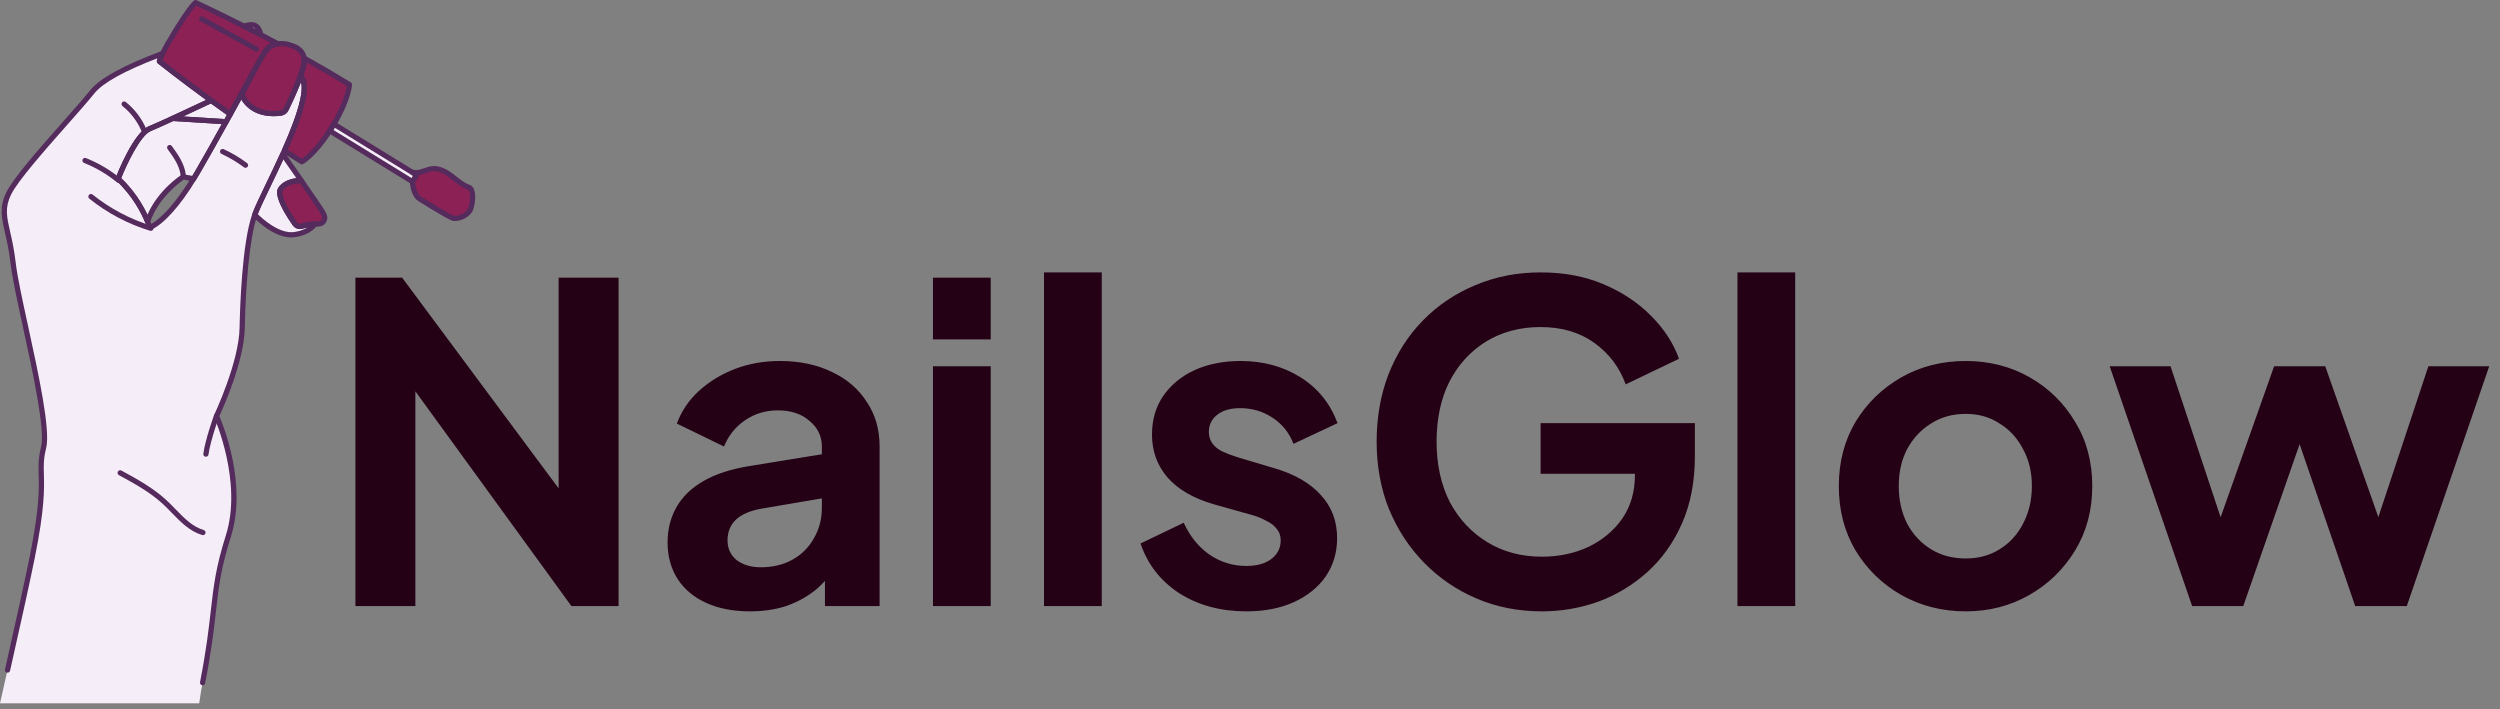 <svg xmlns="http://www.w3.org/2000/svg" width="363" height="103" viewBox="0 0 363 103" fill="none"><rect x="0" y="0" width="363" height="103" fill="#808080" stroke="none"/><path d="M28.926 102.126H0C1.935 93.629 3.791 85.323 4.698 80.824C7.045 69.181 5.318 68.989 6.326 65.014C7.334 61.038 2.542 43.743 1.916 38.278C1.296 32.818 -0.235 31.189 1.249 28.124C2.733 25.058 10.54 16.888 13.415 13.316C15.028 11.315 19.387 9.34 23.6 7.773C23.156 8.678 23.145 8.911 23.145 8.911C23.145 8.911 26.185 11.336 30.657 14.588C30.011 14.892 27.405 16.123 25.084 17.194C23.719 17.819 22.452 18.393 21.745 18.683C19.645 19.546 17.148 25.958 17.148 25.958C19.62 28.253 20.897 30.859 21.429 32.172C21.651 32.71 21.745 33.036 21.745 33.036C23.372 32.348 25.653 29.986 28.114 25.958C28.294 25.668 28.471 25.368 28.651 25.058C29.846 23.005 31.382 20.274 32.819 17.68H32.825C33.026 17.307 33.233 16.94 33.434 16.578C34.712 14.267 35.859 12.169 36.563 10.886C36.05 11.842 35.585 12.742 35.316 13.27C35.156 13.585 35.167 13.963 35.352 14.267C36.862 16.713 39.639 16.588 40.797 16.418C41.123 16.367 41.402 16.159 41.547 15.86C41.992 14.945 43 12.805 43.63 11.037C45.084 12.469 43.366 17.256 41.288 21.888C41.216 22.054 41.144 22.214 41.066 22.38V22.385C39.38 26.112 37.524 29.66 36.992 31.19C35.745 34.732 35.265 42.352 35.167 47.574C35.074 52.796 31.433 60.412 31.433 60.412C31.433 60.412 35.694 69.853 33.155 77.852C30.616 85.856 31.573 88.058 29.416 99.127C29.233 100.07 29.072 101.078 28.926 102.126Z" fill="#F5EDF7"></path><path d="M21.745 18.681C19.645 19.545 17.149 25.956 17.149 25.956C19.62 28.252 20.897 30.858 21.429 32.17C22.81 28.071 26.595 25.677 26.595 25.677L28.115 25.956C28.295 25.666 28.472 25.367 28.652 25.056C29.846 23.003 31.382 20.273 32.82 17.678L25.085 17.192C23.719 17.818 22.453 18.391 21.745 18.681Z" fill="#F5EDF7"></path><path d="M30.658 14.587C31.532 15.224 32.463 15.89 33.434 16.578C34.712 14.267 35.86 12.168 36.563 10.885C36.795 10.456 37.033 10.011 37.266 9.592C37.809 8.61 38.321 7.726 38.641 7.302C39.075 6.723 39.712 6.45 40.358 6.362C39.505 5.906 38.677 5.472 37.881 5.058C37.023 4.608 36.195 4.19 35.415 3.797H35.409C31.263 1.693 28.398 0.379 28.398 0.379C28.398 0.379 27.788 0.726 25.482 4.464C24.499 6.062 23.931 7.106 23.601 7.773C23.156 8.678 23.145 8.91 23.145 8.91C23.145 8.91 26.186 11.335 30.658 14.587Z" fill="#8C2155"></path><path d="M25.085 17.193L32.82 17.679H32.825C33.027 17.307 33.234 16.939 33.435 16.578C32.464 15.89 31.532 15.223 30.659 14.587C30.012 14.892 27.406 16.122 25.085 17.193Z" fill="#F5EDF7"></path><path d="M43.63 11.036C43.926 10.208 44.137 9.458 44.168 8.957C44.184 8.766 44.173 8.585 44.148 8.424C43.915 6.961 42.307 6.609 42.307 6.609C41.842 6.403 41.097 6.263 40.358 6.361C39.711 6.449 39.076 6.724 38.641 7.302C38.32 7.726 37.809 8.61 37.266 9.592C37.033 10.011 36.795 10.456 36.563 10.885C36.05 11.842 35.585 12.741 35.316 13.269C35.156 13.584 35.167 13.961 35.352 14.266C36.862 16.712 39.639 16.587 40.797 16.417C41.123 16.366 41.402 16.158 41.547 15.859C41.992 14.944 42.999 12.803 43.63 11.036Z" fill="#8C2155"></path><path d="M37.881 5.057C37.478 3.501 36.76 3.382 35.415 3.796C36.196 4.189 37.023 4.608 37.881 5.057Z" fill="#F5EDF7"></path><path d="M41.066 22.384C39.38 26.111 37.524 29.659 36.992 31.189C36.992 31.189 40.033 34.472 42.788 34.063C44.494 33.81 45.337 33.06 45.73 32.528C45.156 32.548 44.489 32.632 43.817 32.839C43.445 32.951 43.042 32.818 42.814 32.497C41.972 31.282 40.13 28.443 40.725 27.477C41.227 26.665 42.519 26.142 43.755 26.241C42.669 24.684 41.599 23.144 41.066 22.384Z" fill="#F5EDF7"></path><path d="M45.73 32.527C45.91 32.517 46.076 32.517 46.237 32.517C46.888 32.527 47.327 31.866 47.074 31.271C47.012 31.126 46.939 30.971 46.857 30.805C46.748 30.583 45.243 28.396 43.754 26.24C42.518 26.142 41.226 26.665 40.725 27.476C40.13 28.443 41.971 31.281 42.813 32.496C43.041 32.817 43.444 32.952 43.816 32.838C44.489 32.631 45.156 32.548 45.73 32.527Z" fill="#8C2155"></path><path d="M41.289 21.888C42.131 22.431 42.979 22.968 43.832 23.49C43.832 23.49 45.58 22.55 47.881 18.992C47.912 18.945 47.937 18.899 47.968 18.852C48.051 18.723 48.135 18.588 48.216 18.459C48.304 18.324 48.377 18.19 48.46 18.055C48.465 18.045 48.47 18.035 48.48 18.019C50.688 14.297 50.734 12.275 50.734 12.275C48.558 10.936 46.324 9.638 44.148 8.423C44.173 8.584 44.184 8.765 44.168 8.956C44.137 9.457 43.926 10.207 43.63 11.034C45.084 12.468 43.367 17.255 41.289 21.888Z" fill="#8C2155"></path><path d="M47.968 18.853C47.937 18.9 47.912 18.946 47.881 18.993L59.896 26.381L60.496 25.414C60.491 25.414 60.49 25.414 60.49 25.414L59.906 25.052L48.48 18.02C48.469 18.036 48.464 18.046 48.46 18.057C48.377 18.192 48.304 18.326 48.216 18.46C48.135 18.59 48.051 18.724 47.968 18.853Z" fill="#F5EDF7"></path><path d="M59.896 26.38L59.891 26.386C59.891 26.386 59.943 28.273 60.982 28.909C62.015 29.55 65.671 31.778 65.821 31.706C66.757 31.784 67.734 31.323 68.251 30.532C68.525 30.113 69.006 27.518 68.071 27.197C67.109 26.861 66.344 26.142 65.531 25.533C64.715 24.922 63.748 24.385 62.739 24.504C61.783 24.618 60.852 25.31 59.937 25.006L59.906 25.053L60.49 25.415C60.49 25.415 60.49 25.415 60.496 25.415L59.896 26.38Z" fill="#8C2155"></path><path d="M29.419 99.506C29.395 99.506 29.37 99.504 29.345 99.499C29.14 99.459 29.006 99.26 29.045 99.054C29.961 94.355 30.307 91.315 30.612 88.633C31.01 85.133 31.325 82.367 32.794 77.736C35.26 69.966 31.13 60.661 31.088 60.568C31.041 60.466 31.043 60.349 31.091 60.248C31.128 60.173 34.698 52.645 34.788 47.567C34.84 44.778 35.127 35.346 36.635 31.064C36.949 30.16 37.683 28.636 38.611 26.706C39.263 25.351 40.002 23.817 40.707 22.258C40.712 22.244 40.717 22.231 40.723 22.219C40.8 22.056 40.871 21.899 40.942 21.736C43.197 16.709 44.122 13.418 43.704 11.922C43.066 13.563 42.245 15.289 41.889 16.025C41.69 16.434 41.304 16.721 40.857 16.793C39.645 16.97 36.657 17.099 35.031 14.467C34.634 15.19 34.208 15.964 33.766 16.762L33.61 17.041C33.459 17.311 33.308 17.584 33.158 17.86C33.148 17.878 33.137 17.895 33.124 17.911C31.531 20.786 30.06 23.389 28.98 25.247C28.797 25.562 28.618 25.864 28.436 26.158C26.1 29.979 23.714 32.615 21.892 33.384C21.794 33.427 21.68 33.423 21.581 33.377C21.483 33.33 21.41 33.243 21.38 33.139C21.379 33.136 21.288 32.824 21.078 32.316C20.546 31.003 19.294 28.469 16.891 26.235C16.777 26.129 16.739 25.965 16.795 25.82C17.057 25.148 19.414 19.231 21.601 18.332C22.351 18.025 23.772 17.378 24.927 16.849C26.798 15.986 28.856 15.019 29.919 14.517C25.771 11.486 22.939 9.23 22.91 9.206C22.815 9.13 22.762 9.015 22.768 8.893C22.77 8.828 22.793 8.698 22.887 8.447C18.024 10.313 14.938 12.031 13.71 13.553C12.773 14.719 11.294 16.391 9.729 18.162C6.54 21.771 2.57 26.263 1.591 28.288C0.68 30.169 0.979 31.486 1.474 33.668C1.742 34.848 2.075 36.316 2.293 38.234C2.512 40.151 3.272 43.643 4.077 47.339C5.619 54.424 7.367 62.452 6.694 65.107C6.31 66.618 6.336 67.559 6.371 68.862C6.426 70.941 6.503 73.789 5.069 80.899C4.413 84.153 3.2 89.698 1.465 97.38C1.419 97.583 1.217 97.714 1.012 97.665C0.807 97.619 0.68 97.417 0.726 97.212C2.46 89.537 3.671 83.997 4.326 80.749C5.742 73.723 5.668 70.924 5.612 68.881C5.577 67.57 5.549 66.533 5.959 64.92C6.588 62.438 4.784 54.156 3.335 47.5C2.492 43.623 1.763 40.275 1.538 38.32C1.325 36.443 0.997 34.997 0.734 33.836C0.22 31.573 -0.119 30.078 0.907 27.957C1.932 25.839 5.773 21.493 9.161 17.66C10.72 15.895 12.192 14.229 13.119 13.077C14.504 11.359 17.987 9.455 23.468 7.416C23.613 7.362 23.778 7.402 23.882 7.518C23.985 7.632 24.009 7.8 23.941 7.939C23.735 8.355 23.631 8.616 23.577 8.767C24.317 9.352 27.101 11.531 30.881 14.28C30.989 14.359 31.048 14.488 31.035 14.621C31.022 14.755 30.941 14.872 30.82 14.928C30.173 15.234 27.566 16.465 25.243 17.535C24.01 18.101 22.646 18.721 21.889 19.032C20.357 19.661 18.358 23.964 17.596 25.857C19.984 28.146 21.24 30.693 21.78 32.028C21.857 32.212 21.918 32.372 21.966 32.505C23.599 31.609 25.696 29.187 27.791 25.759C27.971 25.469 28.146 25.172 28.325 24.866C29.409 23.002 30.887 20.385 32.488 17.494C32.497 17.479 32.507 17.463 32.518 17.447C32.661 17.186 32.805 16.927 32.948 16.671L33.103 16.392C34.179 14.447 35.163 12.65 35.866 11.365L36.229 10.702C36.33 10.519 36.559 10.453 36.742 10.551C36.926 10.651 36.994 10.88 36.895 11.064C36.385 12.017 35.921 12.913 35.653 13.44C35.55 13.642 35.559 13.877 35.675 14.069C37.013 16.236 39.42 16.236 40.741 16.042C40.94 16.011 41.114 15.88 41.204 15.694C41.523 15.039 42.611 12.76 43.272 10.908C43.316 10.786 43.418 10.695 43.544 10.666C43.67 10.636 43.802 10.675 43.895 10.766C45.237 12.087 44.539 15.566 41.633 22.044C41.565 22.198 41.496 22.351 41.423 22.509C41.419 22.52 41.415 22.53 41.41 22.541C40.697 24.118 39.951 25.668 39.293 27.035C38.411 28.868 37.649 30.451 37.349 31.314C36.181 34.633 35.652 41.894 35.545 47.582C35.458 52.471 32.384 59.269 31.848 60.418C32.42 61.744 35.917 70.4 33.516 77.966C32.069 82.526 31.773 85.124 31.364 88.719C31.057 91.415 30.709 94.47 29.789 99.199C29.755 99.38 29.596 99.506 29.419 99.506Z" fill="#552A5D"></path><path d="M21.429 32.551C21.276 32.551 21.136 32.458 21.078 32.314C20.547 31.003 19.295 28.469 16.892 26.235C16.778 26.129 16.74 25.965 16.796 25.82C17.058 25.148 19.415 19.232 21.601 18.332H21.602C22.352 18.025 23.773 17.378 24.928 16.849C24.985 16.823 25.047 16.809 25.109 16.815L32.844 17.301C32.974 17.31 33.09 17.383 33.153 17.498C33.215 17.612 33.215 17.75 33.152 17.863C31.548 20.757 30.067 23.38 28.981 25.248C28.797 25.562 28.619 25.865 28.437 26.158C28.354 26.29 28.2 26.356 28.046 26.331L26.677 26.078C26.032 26.522 22.971 28.778 21.788 32.292C21.738 32.442 21.598 32.545 21.44 32.551C21.436 32.551 21.432 32.551 21.429 32.551ZM17.596 25.859C19.545 27.727 20.739 29.767 21.407 31.179C22.998 27.537 26.244 25.451 26.392 25.357C26.473 25.306 26.568 25.289 26.663 25.305L27.927 25.538C28.059 25.32 28.191 25.096 28.325 24.867C29.342 23.116 30.709 20.701 32.196 18.02L25.155 17.577C23.945 18.131 22.627 18.73 21.887 19.034C20.358 19.663 18.358 23.966 17.596 25.859Z" fill="#552A5D"></path><path d="M33.434 16.957C33.356 16.957 33.281 16.933 33.215 16.887C32.242 16.199 31.31 15.53 30.435 14.893C26.007 11.674 22.94 9.23 22.909 9.206C22.815 9.13 22.762 9.014 22.767 8.893C22.772 8.777 22.843 8.455 23.259 7.605C23.689 6.739 24.328 5.616 25.159 4.266C26.897 1.448 27.875 0.24 28.21 0.05C28.316 -0.011 28.447 -0.017 28.555 0.035C28.584 0.048 31.46 1.369 35.549 3.443C35.562 3.448 35.573 3.453 35.584 3.459C36.367 3.853 37.196 4.272 38.056 4.723C38.853 5.136 39.681 5.571 40.535 6.028C40.68 6.106 40.759 6.267 40.73 6.428C40.701 6.591 40.571 6.715 40.408 6.737C39.764 6.825 39.272 7.092 38.942 7.53C38.595 7.99 38.008 9.032 37.596 9.776C37.419 10.096 37.238 10.431 37.06 10.762L36.531 11.731C35.827 13.015 34.842 14.813 33.766 16.762C33.714 16.856 33.623 16.924 33.519 16.948C33.491 16.954 33.463 16.957 33.434 16.957ZM23.578 8.768C24.318 9.352 27.102 11.532 30.881 14.28C31.651 14.839 32.463 15.423 33.309 16.023C34.304 14.22 35.209 12.568 35.868 11.366L36.395 10.401C36.574 10.068 36.757 9.73 36.935 9.408C37.607 8.193 38.053 7.452 38.34 7.073C38.603 6.722 38.947 6.447 39.356 6.257C38.794 5.96 38.243 5.673 37.707 5.393C36.861 4.95 36.047 4.537 35.277 4.151C35.264 4.145 35.252 4.14 35.239 4.135C31.799 2.388 29.217 1.175 28.465 0.826C28.195 1.112 27.435 2.023 25.806 4.663C24.988 5.994 24.36 7.096 23.942 7.941C23.736 8.356 23.631 8.616 23.578 8.768Z" fill="#552A5D"></path><path d="M32.825 18.057L25.061 17.57C24.888 17.559 24.745 17.431 24.713 17.262C24.681 17.09 24.769 16.921 24.927 16.848C27.247 15.779 29.851 14.55 30.497 14.243C30.622 14.184 30.769 14.198 30.881 14.28C31.755 14.915 32.684 15.581 33.654 16.267C33.812 16.379 33.86 16.592 33.766 16.761L33.61 17.04C33.459 17.309 33.308 17.582 33.158 17.858C33.092 17.981 32.964 18.057 32.825 18.057ZM26.601 16.908L32.608 17.285C32.718 17.085 32.828 16.887 32.939 16.69C32.133 16.117 31.355 15.561 30.618 15.025C29.923 15.353 28.3 16.117 26.601 16.908Z" fill="#552A5D"></path><path d="M39.727 16.874C38.294 16.874 36.269 16.47 35.031 14.465C34.776 14.046 34.757 13.535 34.979 13.096C35.249 12.567 35.716 11.664 36.229 10.705L36.395 10.4C36.574 10.067 36.757 9.73 36.935 9.408C37.607 8.193 38.053 7.451 38.34 7.072C38.788 6.476 39.468 6.099 40.308 5.985C41.154 5.87 41.952 6.044 42.429 6.248C42.708 6.318 44.273 6.783 44.523 8.363C44.556 8.568 44.564 8.778 44.547 8.986C44.517 9.473 44.329 10.207 43.989 11.161C43.334 12.998 42.302 15.173 41.889 16.023C41.691 16.433 41.305 16.719 40.858 16.791C40.567 16.834 40.176 16.874 39.727 16.874ZM40.854 6.707C40.709 6.707 40.559 6.716 40.408 6.736C39.765 6.824 39.273 7.09 38.943 7.528C38.596 7.988 38.009 9.03 37.597 9.775C37.42 10.095 37.239 10.429 37.061 10.76L36.895 11.065C36.385 12.017 35.922 12.913 35.653 13.44C35.551 13.642 35.559 13.877 35.675 14.069C37.014 16.236 39.421 16.236 40.742 16.042C40.941 16.011 41.115 15.88 41.205 15.694C41.523 15.039 42.612 12.759 43.273 10.908C43.668 9.803 43.772 9.224 43.79 8.933C43.803 8.779 43.797 8.63 43.774 8.485C43.584 7.29 42.24 6.983 42.227 6.98C42.202 6.974 42.177 6.966 42.153 6.956C41.87 6.829 41.392 6.707 40.854 6.707Z" fill="#552A5D"></path><path d="M37.881 5.437C37.822 5.437 37.761 5.422 37.706 5.393C36.85 4.944 36.025 4.526 35.246 4.136C35.107 4.066 35.025 3.92 35.039 3.765C35.052 3.611 35.157 3.48 35.305 3.435C35.985 3.225 36.695 3.078 37.279 3.403C37.731 3.655 38.038 4.151 38.249 4.963C38.286 5.108 38.234 5.262 38.117 5.355C38.048 5.409 37.965 5.437 37.881 5.437ZM36.614 3.978C36.775 4.06 36.939 4.144 37.103 4.228C37.042 4.158 36.978 4.104 36.909 4.065C36.825 4.019 36.728 3.989 36.614 3.978Z" fill="#552A5D"></path><path d="M42.302 34.478C39.555 34.478 36.836 31.578 36.714 31.447C36.62 31.343 36.589 31.197 36.635 31.065C36.949 30.16 37.684 28.636 38.612 26.706C39.268 25.342 40.012 23.797 40.721 22.228C40.777 22.104 40.895 22.019 41.031 22.006C41.166 21.999 41.299 22.055 41.376 22.166C41.682 22.602 42.164 23.296 42.725 24.101L44.066 26.024C44.149 26.145 44.157 26.303 44.083 26.43C44.01 26.556 43.878 26.63 43.724 26.619C42.624 26.539 41.473 26.985 41.047 27.677C40.806 28.07 41.204 29.513 43.125 32.282C43.254 32.464 43.49 32.542 43.707 32.476C44.326 32.285 45.003 32.176 45.716 32.149C45.865 32.151 45.997 32.223 46.065 32.351C46.133 32.48 46.121 32.636 46.035 32.753C45.577 33.374 44.652 34.17 42.843 34.438C42.664 34.465 42.483 34.478 42.302 34.478ZM37.431 31.094C38.075 31.734 40.55 34.004 42.733 33.689C43.58 33.563 44.195 33.312 44.639 33.027C44.394 33.073 44.157 33.13 43.929 33.2C43.394 33.365 42.825 33.167 42.505 32.716C40.588 29.953 39.881 28.124 40.403 27.278C40.873 26.515 41.913 25.978 43.035 25.87L42.104 24.534C41.739 24.009 41.407 23.534 41.136 23.144C40.509 24.511 39.868 25.842 39.295 27.034C38.481 28.721 37.772 30.196 37.431 31.094Z" fill="#552A5D"></path><path d="M43.551 33.257C43.142 33.257 42.749 33.062 42.505 32.717C40.588 29.954 39.881 28.125 40.403 27.279C40.978 26.348 42.392 25.749 43.785 25.864C43.898 25.873 44.002 25.932 44.066 26.026C46.551 29.623 47.115 30.472 47.198 30.64C47.283 30.81 47.358 30.972 47.423 31.125C47.593 31.522 47.55 31.975 47.309 32.335C47.072 32.688 46.678 32.897 46.252 32.897C46.081 32.895 45.932 32.897 45.752 32.907C45.75 32.907 45.746 32.908 45.743 32.908C45.096 32.93 44.486 33.03 43.929 33.202C43.803 33.239 43.676 33.257 43.551 33.257ZM43.451 26.609C42.44 26.609 41.438 27.043 41.047 27.676C40.806 28.07 41.204 29.513 43.125 32.282C43.254 32.464 43.49 32.542 43.706 32.476C44.325 32.285 45 32.176 45.712 32.15C45.899 32.138 46.07 32.138 46.236 32.138C46.388 32.145 46.579 32.06 46.679 31.911C46.778 31.762 46.795 31.584 46.725 31.421C46.666 31.281 46.597 31.134 46.518 30.977C46.383 30.716 44.418 27.867 43.548 26.609C43.516 26.609 43.484 26.609 43.451 26.609Z" fill="#552A5D"></path><path d="M43.832 23.869C43.764 23.869 43.695 23.851 43.635 23.814C42.778 23.29 41.928 22.751 41.083 22.206C40.926 22.105 40.866 21.904 40.943 21.732C43.588 15.837 44.401 12.329 43.364 11.306C43.259 11.202 43.223 11.047 43.273 10.909C43.668 9.804 43.772 9.225 43.79 8.934C43.803 8.779 43.797 8.631 43.774 8.485C43.751 8.342 43.812 8.197 43.93 8.115C44.05 8.03 44.205 8.024 44.333 8.094C46.672 9.401 48.893 10.7 50.933 11.954C51.047 12.025 51.117 12.151 51.114 12.286C51.111 12.373 51.038 14.45 48.806 18.215L48.692 18.408C48.642 18.495 48.59 18.582 48.533 18.669L48.196 19.204C45.873 22.797 44.087 23.785 44.012 23.826C43.956 23.854 43.894 23.869 43.832 23.869ZM41.767 21.744C42.45 22.184 43.138 22.618 43.829 23.043C44.317 22.707 45.769 21.558 47.562 18.787L47.897 18.257C47.949 18.177 47.994 18.1 48.038 18.024L48.138 17.858C49.876 14.926 50.254 13.071 50.334 12.474C48.528 11.366 46.582 10.226 44.539 9.077C44.496 9.524 44.336 10.155 44.061 10.952C45.154 12.375 44.436 15.738 41.767 21.744Z" fill="#552A5D"></path><path d="M59.896 26.759C59.828 26.759 59.759 26.742 59.698 26.703L47.682 19.315C47.594 19.261 47.533 19.174 47.51 19.074C47.488 18.973 47.508 18.869 47.565 18.782L47.897 18.257C47.949 18.177 47.993 18.1 48.038 18.024L48.138 17.858C48.19 17.772 48.285 17.693 48.382 17.669C48.481 17.647 48.593 17.644 48.679 17.697L60.673 25.081C60.736 25.115 60.789 25.166 60.825 25.229C60.891 25.349 60.891 25.497 60.818 25.613L60.218 26.579C60.146 26.695 60.023 26.759 59.896 26.759ZM48.405 18.87L59.774 25.86L59.973 25.539L59.707 25.374L48.61 18.544C48.585 18.586 48.56 18.626 48.532 18.667L48.405 18.87Z" fill="#552A5D"></path><path d="M66.023 32.093C65.945 32.093 65.867 32.09 65.79 32.083L65.791 32.076C65.454 32.02 64.499 31.535 60.782 29.23C59.583 28.497 59.514 26.481 59.512 26.395C59.51 26.309 59.537 26.224 59.59 26.156L59.973 25.539L59.707 25.374C59.62 25.32 59.558 25.232 59.536 25.133C59.514 25.032 59.534 24.927 59.591 24.842C59.685 24.699 59.894 24.591 60.057 24.645C60.509 24.797 61.019 24.62 61.557 24.432C61.92 24.305 62.298 24.174 62.694 24.128C63.925 23.982 65.032 24.687 65.757 25.23C65.933 25.362 66.107 25.498 66.28 25.635C66.906 26.129 67.497 26.597 68.194 26.84C68.406 26.913 68.696 27.101 68.861 27.582C69.207 28.59 68.829 30.34 68.567 30.74C68.027 31.569 67.026 32.093 66.023 32.093ZM65.86 31.328C66.665 31.394 67.5 30.989 67.934 30.325C68.091 30.083 68.397 28.556 68.144 27.824C68.108 27.72 68.045 27.589 67.947 27.555C67.128 27.27 66.458 26.741 65.811 26.23C65.642 26.096 65.475 25.963 65.304 25.835C64.316 25.097 63.512 24.793 62.784 24.88C62.469 24.917 62.147 25.028 61.807 25.147C61.502 25.254 61.191 25.361 60.873 25.419C60.873 25.486 60.855 25.554 60.818 25.613L60.276 26.487C60.314 27.026 60.525 28.184 61.179 28.585C62.85 29.62 65.429 31.164 65.86 31.328Z" fill="#552A5D"></path><path d="M29.899 66.317C29.882 66.317 29.864 66.315 29.847 66.313C29.64 66.285 29.495 66.094 29.523 65.886C29.813 63.779 31.026 60.424 31.078 60.282C31.149 60.085 31.366 59.984 31.564 60.055C31.761 60.126 31.862 60.344 31.79 60.541C31.778 60.575 30.553 63.962 30.274 65.99C30.248 66.18 30.085 66.317 29.899 66.317Z" fill="#552A5D"></path><path d="M29.469 77.704C29.433 77.704 29.397 77.699 29.36 77.688C27.546 77.149 26.217 75.778 24.93 74.453C24.52 74.029 24.11 73.607 23.686 73.213C21.805 71.467 19.498 70.207 17.267 68.989C17.082 68.888 17.015 68.658 17.116 68.475C17.217 68.29 17.448 68.222 17.63 68.324C19.902 69.564 22.252 70.847 24.201 72.659C24.635 73.061 25.055 73.493 25.474 73.925C26.749 75.238 27.953 76.48 29.576 76.962C29.777 77.021 29.891 77.232 29.832 77.433C29.783 77.597 29.633 77.704 29.469 77.704Z" fill="#552A5D"></path><path d="M21.901 33.521C21.864 33.521 21.827 33.516 21.79 33.505C18.61 32.539 15.559 30.927 12.969 28.842C12.806 28.711 12.78 28.472 12.912 28.309C13.043 28.145 13.281 28.121 13.444 28.252C15.96 30.276 18.922 31.842 22.011 32.781C22.211 32.842 22.323 33.053 22.263 33.254C22.214 33.416 22.063 33.521 21.901 33.521Z" fill="#552A5D"></path><path d="M17.224 26.563C17.14 26.563 17.054 26.535 16.984 26.477C15.542 25.294 13.932 24.345 12.2 23.656C12.006 23.578 11.911 23.357 11.989 23.163C12.066 22.969 12.285 22.877 12.481 22.952C14.285 23.67 15.962 24.66 17.464 25.891C17.626 26.024 17.649 26.263 17.517 26.425C17.442 26.516 17.333 26.563 17.224 26.563Z" fill="#552A5D"></path><path d="M20.904 19.296C20.756 19.296 20.615 19.209 20.555 19.063C19.955 17.633 18.998 16.367 17.787 15.401C17.624 15.27 17.596 15.033 17.727 14.869C17.858 14.705 18.097 14.679 18.259 14.809C19.57 15.854 20.606 17.224 21.253 18.771C21.335 18.964 21.244 19.186 21.05 19.266C21.003 19.287 20.953 19.296 20.904 19.296Z" fill="#552A5D"></path><path d="M26.607 25.843C26.416 25.843 26.251 25.698 26.232 25.503C26.084 24.053 25.153 22.774 24.332 21.645C24.21 21.476 24.247 21.239 24.416 21.116C24.585 20.994 24.822 21.031 24.945 21.2C25.779 22.346 26.816 23.772 26.984 25.425C27.005 25.633 26.854 25.82 26.646 25.84C26.633 25.842 26.62 25.843 26.607 25.843Z" fill="#552A5D"></path><path d="M35.652 24.366C35.573 24.366 35.493 24.342 35.425 24.291C34.411 23.532 33.314 22.878 32.164 22.346C31.974 22.258 31.892 22.033 31.979 21.843C32.068 21.653 32.292 21.571 32.482 21.658C33.68 22.212 34.823 22.894 35.879 23.684C36.046 23.81 36.08 24.047 35.955 24.215C35.881 24.314 35.766 24.366 35.652 24.366Z" fill="#552A5D"></path><path d="M37.212 7.504C37.149 7.504 37.087 7.489 37.029 7.456L29.083 3.075C28.9 2.974 28.833 2.743 28.935 2.56C29.035 2.377 29.268 2.308 29.449 2.411L37.395 6.793C37.578 6.894 37.645 7.125 37.543 7.308C37.474 7.433 37.345 7.504 37.212 7.504Z" fill="#552A5D"></path><path d="M51.608 88V40.32H58.392L84.632 75.648L81.112 76.352V40.32H89.816V88H82.968L57.112 52.416L60.312 51.712V88H51.608ZM108.902 88.768C106.47 88.768 104.358 88.363 102.566 87.552C100.774 86.741 99.387 85.589 98.406 84.096C97.424 82.56 96.933 80.789 96.933 78.784C96.933 76.864 97.36 75.157 98.213 73.664C99.067 72.128 100.39 70.848 102.182 69.824C103.974 68.8 106.235 68.075 108.966 67.648L120.358 65.792V72.192L110.566 73.856C108.902 74.155 107.664 74.688 106.854 75.456C106.043 76.224 105.638 77.227 105.638 78.464C105.638 79.659 106.086 80.619 106.982 81.344C107.92 82.027 109.072 82.368 110.438 82.368C112.187 82.368 113.723 82.005 115.046 81.28C116.411 80.512 117.456 79.467 118.182 78.144C118.95 76.821 119.334 75.371 119.334 73.792V64.832C119.334 63.339 118.736 62.101 117.542 61.12C116.39 60.096 114.854 59.584 112.934 59.584C111.142 59.584 109.542 60.075 108.134 61.056C106.768 61.995 105.766 63.253 105.126 64.832L98.278 61.504C98.96 59.669 100.027 58.091 101.478 56.768C102.971 55.403 104.72 54.336 106.726 53.568C108.731 52.8 110.907 52.416 113.253 52.416C116.112 52.416 118.63 52.949 120.806 54.016C122.982 55.04 124.667 56.491 125.862 58.368C127.099 60.203 127.718 62.357 127.718 64.832V88H119.782V82.048L121.574 81.92C120.678 83.413 119.611 84.672 118.374 85.696C117.136 86.677 115.728 87.445 114.15 88C112.571 88.512 110.822 88.768 108.902 88.768ZM135.467 88V53.184H143.851V88H135.467ZM135.467 49.28V40.32H143.851V49.28H135.467ZM151.592 88V39.552H159.976V88H151.592ZM180.965 88.768C177.253 88.768 174.01 87.893 171.237 86.144C168.506 84.352 166.629 81.941 165.605 78.912L171.877 75.904C172.773 77.867 174.01 79.403 175.589 80.512C177.21 81.621 179.002 82.176 180.965 82.176C182.501 82.176 183.717 81.835 184.613 81.152C185.509 80.469 185.957 79.573 185.957 78.464C185.957 77.781 185.765 77.227 185.381 76.8C185.039 76.331 184.549 75.947 183.909 75.648C183.311 75.307 182.65 75.029 181.925 74.816L176.229 73.216C173.285 72.363 171.045 71.061 169.509 69.312C168.015 67.563 167.269 65.493 167.269 63.104C167.269 60.971 167.802 59.115 168.869 57.536C169.978 55.915 171.493 54.656 173.413 53.76C175.375 52.864 177.615 52.416 180.133 52.416C183.418 52.416 186.319 53.205 188.837 54.784C191.354 56.363 193.146 58.581 194.213 61.44L187.813 64.448C187.215 62.869 186.213 61.611 184.805 60.672C183.397 59.733 181.818 59.264 180.069 59.264C178.661 59.264 177.551 59.584 176.741 60.224C175.93 60.864 175.525 61.696 175.525 62.72C175.525 63.36 175.695 63.915 176.037 64.384C176.378 64.853 176.847 65.237 177.445 65.536C178.085 65.835 178.81 66.112 179.621 66.368L185.189 68.032C188.047 68.885 190.245 70.165 191.781 71.872C193.359 73.579 194.149 75.669 194.149 78.144C194.149 80.235 193.594 82.091 192.485 83.712C191.375 85.291 189.839 86.528 187.877 87.424C185.914 88.32 183.61 88.768 180.965 88.768ZM223.888 88.768C220.474 88.768 217.317 88.149 214.416 86.912C211.514 85.675 208.976 83.947 206.8 81.728C204.624 79.509 202.917 76.907 201.68 73.92C200.485 70.933 199.888 67.669 199.888 64.128C199.888 60.587 200.464 57.323 201.616 54.336C202.81 51.307 204.474 48.704 206.608 46.528C208.784 44.309 211.322 42.603 214.224 41.408C217.125 40.171 220.282 39.552 223.696 39.552C227.109 39.552 230.16 40.128 232.847 41.28C235.578 42.432 237.882 43.968 239.76 45.888C241.637 47.765 242.981 49.835 243.792 52.096L236.048 55.808C235.152 53.333 233.637 51.328 231.504 49.792C229.37 48.256 226.768 47.488 223.696 47.488C220.709 47.488 218.064 48.192 215.76 49.6C213.498 51.008 211.728 52.949 210.448 55.424C209.21 57.899 208.592 60.8 208.592 64.128C208.592 67.456 209.232 70.379 210.512 72.896C211.834 75.371 213.648 77.312 215.952 78.72C218.256 80.128 220.901 80.832 223.888 80.832C226.32 80.832 228.56 80.363 230.608 79.424C232.656 78.443 234.298 77.077 235.536 75.328C236.773 73.536 237.392 71.424 237.392 68.992V65.344L241.36 68.8H223.696V61.44H246.096V66.24C246.096 69.909 245.477 73.152 244.24 75.968C243.002 78.784 241.317 81.152 239.184 83.072C237.093 84.949 234.725 86.379 232.08 87.36C229.434 88.299 226.704 88.768 223.888 88.768ZM252.279 88V39.552H260.663V88H252.279ZM285.428 88.768C282.015 88.768 278.9 87.979 276.084 86.4C273.311 84.821 271.092 82.667 269.428 79.936C267.807 77.205 266.996 74.091 266.996 70.592C266.996 67.093 267.807 63.979 269.428 61.248C271.092 58.517 273.311 56.363 276.084 54.784C278.857 53.205 281.972 52.416 285.428 52.416C288.841 52.416 291.935 53.205 294.708 54.784C297.481 56.363 299.679 58.517 301.3 61.248C302.964 63.936 303.796 67.051 303.796 70.592C303.796 74.091 302.964 77.205 301.3 79.936C299.636 82.667 297.417 84.821 294.644 86.4C291.871 87.979 288.799 88.768 285.428 88.768ZM285.428 81.088C287.305 81.088 288.948 80.64 290.356 79.744C291.807 78.848 292.937 77.611 293.748 76.032C294.601 74.411 295.028 72.597 295.028 70.592C295.028 68.544 294.601 66.752 293.748 65.216C292.937 63.637 291.807 62.4 290.356 61.504C288.948 60.565 287.305 60.096 285.428 60.096C283.508 60.096 281.823 60.565 280.372 61.504C278.921 62.4 277.769 63.637 276.916 65.216C276.105 66.752 275.7 68.544 275.7 70.592C275.7 72.597 276.105 74.411 276.916 76.032C277.769 77.611 278.921 78.848 280.372 79.744C281.823 80.64 283.508 81.088 285.428 81.088ZM318.297 88L306.329 53.184H315.161L323.929 79.616L320.857 79.552L330.201 53.184H337.625L346.905 79.552L343.833 79.616L352.601 53.184H361.433L349.465 88H341.977L332.505 60.416H335.321L325.721 88H318.297Z" fill="#240115"></path></svg>